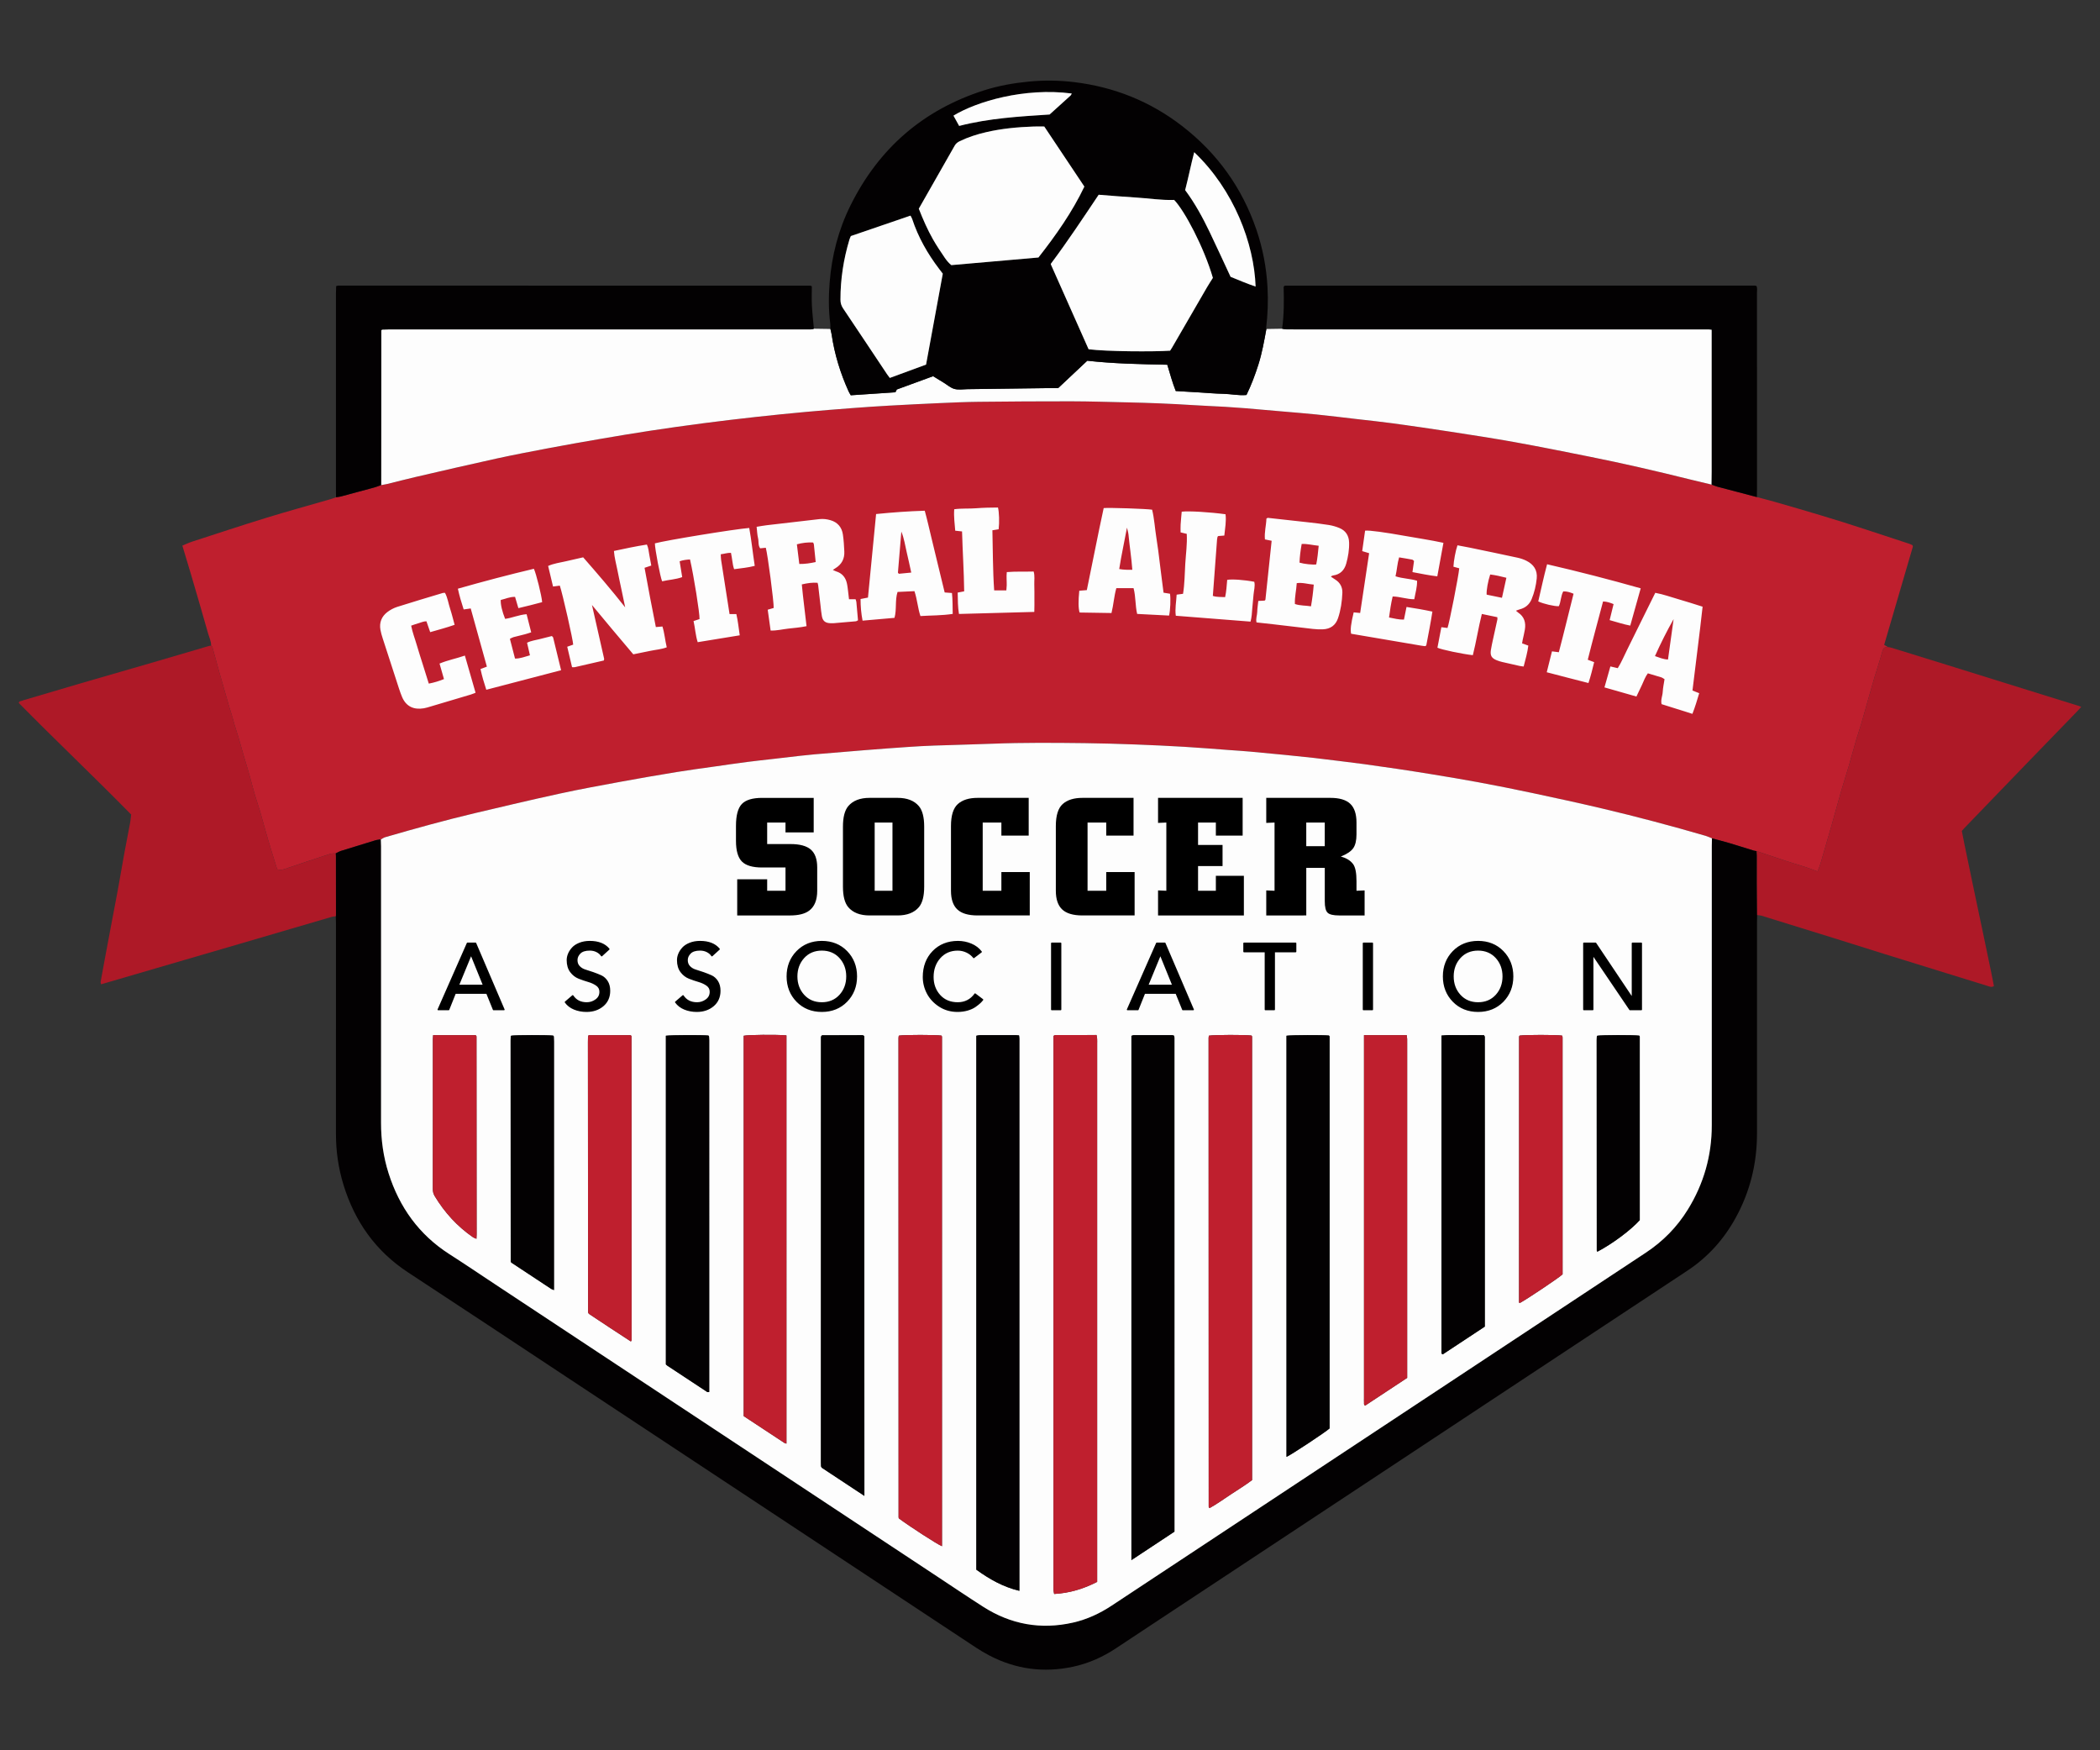 <?xml version="1.0" encoding="utf-8"?>
<!-- Generator: Adobe Illustrator 16.0.0, SVG Export Plug-In . SVG Version: 6.00 Build 0)  -->
<!DOCTYPE svg PUBLIC "-//W3C//DTD SVG 1.1//EN" "http://www.w3.org/Graphics/SVG/1.1/DTD/svg11.dtd">
<svg version="1.1" id="Layer_1" xmlns="http://www.w3.org/2000/svg" xmlns:xlink="http://www.w3.org/1999/xlink" x="0px" y="0px"
	 width="300px" height="250px" viewBox="0 0 300 250" enable-background="new 0 0 300 250" xml:space="preserve">
<rect x="0" y="0" width="300" height="250" fill="#333333" stroke="none"/>
<g>
	<path fill-rule="evenodd" clip-rule="evenodd" fill="#BF1F2E" d="M30.156,92.226c0.021-0.613-0.26-1.157-0.419-1.723
		c-0.807-2.864-1.649-5.719-2.485-8.575c-0.384-1.313-0.787-2.621-1.2-3.996c0.477-0.195,0.928-0.416,1.4-0.569
		c3.539-1.148,7.07-2.318,10.626-3.412c3.042-0.935,6.113-1.775,9.17-2.66c0.256-0.074,0.505-0.175,0.757-0.263
		c0.233-0.037,0.473-0.054,0.7-0.115c1.581-0.419,3.159-0.843,4.736-1.276c0.34-0.093,0.667-0.23,1-0.347
		c0.293-0.053,0.59-0.091,0.879-0.161c1.335-0.325,2.664-0.678,4.002-0.987c3.841-0.888,7.681-1.785,11.533-2.628
		c2.51-0.549,5.035-1.029,7.56-1.507c2.438-0.46,4.881-0.891,7.325-1.311c2.387-0.409,4.774-0.811,7.167-1.175
		c2.513-0.382,5.03-0.736,7.549-1.064c2.521-0.328,5.046-0.628,7.572-0.907c2.379-0.263,4.761-0.499,7.145-0.718
		c2.205-0.202,4.412-0.377,6.62-0.544c1.76-0.134,3.522-0.254,5.286-0.352c2.42-0.135,4.842-0.256,7.265-0.362
		c1.825-0.08,3.649-0.161,5.476-0.18c4.403-0.046,8.807-0.081,13.209-0.072c2.694,0.005,5.389,0.096,8.083,0.154
		c3.083,0.066,6.163,0.188,9.241,0.385c1.554,0.1,3.109,0.158,4.664,0.246c0.955,0.055,1.911,0.123,2.866,0.202
		c1.819,0.151,3.637,0.313,5.455,0.473c1.58,0.138,3.161,0.259,4.739,0.422c1.902,0.197,3.803,0.43,5.704,0.65
		c1.724,0.2,3.45,0.376,5.169,0.611c2.725,0.372,5.446,0.765,8.165,1.185c3.102,0.479,6.206,0.952,9.294,1.509
		c3.587,0.647,7.161,1.371,10.735,2.084c4.776,0.953,9.52,2.052,14.246,3.229c1.042,0.26,2.089,0.502,3.135,0.752
		c0.278,0.101,0.553,0.223,0.838,0.299c1.871,0.498,3.745,0.987,5.616,1.478c0.835,0.221,1.674,0.427,2.504,0.666
		c4.354,1.25,8.701,2.522,13.002,3.944c2.096,0.692,4.192,1.375,6.287,2.066c0.163,0.053,0.315,0.14,0.427,0.191
		c0.038,0.09,0.055,0.116,0.06,0.144c0.006,0.029,0.009,0.062,0,0.09c-1.362,4.662-2.725,9.324-4.093,14.002
		c0.182,0.109,0.353,0.213,0.524,0.315c-0.408-0.026-0.637,0.104-0.761,0.554c-0.368,1.339-0.821,2.655-1.21,3.989
		c-0.627,2.157-1.222,4.322-1.843,6.48c-0.195,0.681-0.446,1.348-0.645,2.029c-0.389,1.333-0.749,2.675-1.139,4.007
		c-0.332,1.135-0.704,2.258-1.032,3.394c-0.467,1.619-0.902,3.245-1.364,4.865c-0.525,1.847-1.06,3.692-1.602,5.535
		c-0.115,0.389-0.276,0.764-0.438,1.207c-0.575-0.213-1.094-0.423-1.623-0.596c-0.956-0.313-1.924-0.594-2.88-0.906
		c-1.407-0.461-2.81-0.938-4.215-1.408c-0.146-0.026-0.295-0.037-0.434-0.08c-1.158-0.354-2.311-0.726-3.471-1.07
		c-0.817-0.243-1.646-0.45-2.471-0.673c-0.3-0.119-0.592-0.265-0.9-0.355c-4.904-1.429-9.842-2.74-14.813-3.913
		c-3.314-0.782-6.643-1.503-9.974-2.212c-2.57-0.548-5.151-1.057-7.736-1.54c-2.232-0.417-4.474-0.78-6.715-1.15
		c-1.652-0.273-3.308-0.525-4.962-0.773c-1.538-0.23-3.077-0.448-4.617-0.659c-1.097-0.15-2.195-0.282-3.293-0.417
		c-1.306-0.162-2.611-0.327-3.918-0.475c-1.337-0.15-2.677-0.285-4.017-0.417c-1.697-0.168-3.394-0.332-5.093-0.483
		c-0.983-0.088-1.969-0.148-2.955-0.22c-2.117-0.155-4.234-0.333-6.355-0.459c-2.36-0.139-4.723-0.25-7.086-0.338
		c-2.394-0.088-4.788-0.161-7.183-0.188c-4.371-0.051-8.743-0.088-13.115,0.081c-2.781,0.108-5.565,0.169-8.348,0.266
		c-1.226,0.042-2.453,0.109-3.677,0.193c-2.09,0.142-4.178,0.298-6.266,0.464c-2.386,0.188-4.772,0.392-7.157,0.594
		c-0.686,0.058-1.37,0.131-2.054,0.208c-1.337,0.151-2.674,0.311-4.011,0.466c-1.218,0.141-2.438,0.267-3.654,0.425
		c-1.541,0.203-3.079,0.428-4.618,0.648c-1.806,0.258-3.614,0.493-5.414,0.789c-2.654,0.434-5.305,0.891-7.95,1.378
		c-2.908,0.536-5.821,1.064-8.71,1.694c-4.057,0.883-8.098,1.837-12.138,2.795c-4.302,1.02-8.562,2.204-12.808,3.435
		c-0.219,0.064-0.416,0.208-0.623,0.316c-0.261,0.041-0.532,0.053-0.783,0.128c-1.637,0.494-3.272,0.997-4.902,1.51
		c-0.274,0.086-0.524,0.244-0.786,0.37c-0.46-0.065-0.884,0.093-1.306,0.231c-1.971,0.649-3.943,1.295-5.905,1.97
		c-0.385,0.132-0.737,0.188-1.127,0.063c-0.439-1.425-0.886-2.833-1.306-4.25c-0.393-1.333-0.745-2.677-1.134-4.011
		c-0.324-1.106-0.727-2.192-1.007-3.309c-0.546-2.18-1.261-4.311-1.851-6.479c-0.311-1.141-0.723-2.253-1.016-3.398
		c-0.163-0.633-0.386-1.243-0.568-1.868c-0.479-1.645-0.952-3.292-1.416-4.941c-0.329-1.166-0.637-2.337-0.963-3.504
		C30.316,92.336,30.218,92.286,30.156,92.226z"/>
	<path fill-rule="evenodd" clip-rule="evenodd" fill="#FDFDFD" d="M244.526,69.222c-1.046-0.25-2.093-0.493-3.135-0.752
		c-4.727-1.177-9.47-2.276-14.246-3.229c-3.574-0.714-7.148-1.437-10.735-2.084c-3.088-0.557-6.192-1.03-9.294-1.509
		c-2.719-0.419-5.44-0.813-8.165-1.185c-1.719-0.235-3.445-0.411-5.169-0.611c-1.901-0.22-3.802-0.453-5.704-0.65
		c-1.578-0.163-3.159-0.284-4.739-0.422c-1.818-0.159-3.636-0.321-5.455-0.473c-0.955-0.079-1.911-0.146-2.866-0.202
		c-1.555-0.088-3.11-0.146-4.664-0.246c-3.078-0.197-6.158-0.318-9.241-0.385c-2.694-0.058-5.389-0.148-8.083-0.154
		c-4.403-0.008-8.807,0.026-13.209,0.072c-1.826,0.019-3.651,0.1-5.476,0.18c-2.423,0.105-4.844,0.227-7.265,0.362
		c-1.763,0.098-3.525,0.218-5.286,0.352c-2.208,0.167-4.416,0.342-6.62,0.544c-2.384,0.219-4.765,0.455-7.145,0.718
		c-2.526,0.279-5.051,0.579-7.572,0.907c-2.519,0.329-5.037,0.682-7.549,1.064c-2.393,0.364-4.78,0.766-7.167,1.175
		c-2.444,0.42-4.888,0.85-7.325,1.311c-2.525,0.478-5.05,0.958-7.56,1.507c-3.852,0.843-7.692,1.741-11.533,2.628
		c-1.339,0.309-2.667,0.662-4.002,0.987c-0.289,0.07-0.586,0.108-0.879,0.161c0.007-7.364,0.015-14.728,0.025-22.092
		c0-0.023,0.035-0.047,0.096-0.126c0.304-0.007,0.656-0.022,1.007-0.022c19.852-0.001,39.704-0.001,59.556-0.001
		c0.269,0,0.54,0.009,0.808-0.005c0.114-0.005,0.227-0.059,0.34-0.09c0.786,0.012,1.571,0.023,2.357,0.035
		c0.06,0.263,0.137,0.522,0.176,0.788c0.417,2.83,1.25,5.536,2.429,8.138c0.084,0.185,0.198,0.355,0.307,0.547
		c2.147-0.144,4.265-0.287,6.375-0.428c0.071-0.142,0.136-0.271,0.2-0.398c1.748-0.64,3.482-1.275,5.188-1.9
		c0.542,0.333,1.025,0.631,1.51,0.926c0.511,0.311,0.989,0.748,1.543,0.896c0.585,0.155,1.243,0.039,1.87,0.031
		c3.982-0.05,7.964-0.104,11.946-0.155c0.328-0.004,0.657-0.001,0.999-0.001c1.383-1.3,2.754-2.588,4.155-3.905
		c3.777,0.421,7.604,0.497,11.429,0.572c0.396,1.303,0.733,2.563,1.21,3.756c1.174,0.069,2.277,0.134,3.383,0.2
		c1.135,0.068,2.271,0.175,3.406,0.196c1.103,0.021,2.193,0.28,3.313,0.169c0.691-1.424,1.237-2.875,1.707-4.357
		c0.524-1.658,0.821-3.368,1.138-5.072c0.748-0.012,1.496-0.023,2.244-0.035c0.202,0.031,0.403,0.088,0.605,0.089
		c1.197,0.009,2.396,0.004,3.594,0.004c18.69,0,37.381,0,56.071,0.001c0.35,0,0.702-0.018,1.113,0.032c0,0.378,0,0.702,0,1.026
		c0,6.439,0.001,12.88,0,19.319C244.54,68.024,244.53,68.623,244.526,69.222z"/>
	<path fill-rule="evenodd" clip-rule="evenodd" fill="#030102" d="M244.565,119.742c0.824,0.223,1.653,0.431,2.471,0.673
		c1.16,0.344,2.313,0.716,3.471,1.07c0.139,0.043,0.288,0.054,0.434,0.08c0.019,0.208,0.053,0.416,0.053,0.622
		c0.003,1.346-0.008,2.691-0.003,4.036c0.003,1.494,0.018,2.987,0.028,4.48c-0.007,0.359-0.019,0.719-0.019,1.078
		c-0.001,10.038-0.004,20.077,0,30.115c0.001,4.277-0.986,8.303-3.049,12.053c-1.688,3.073-3.966,5.611-6.903,7.55
		c-9.597,6.334-19.189,12.675-28.781,19.014c-5.746,3.796-11.49,7.597-17.236,11.394c-10.668,7.048-21.337,14.094-32.005,21.142
		c-1.199,0.792-2.397,1.586-3.597,2.38c-1.89,1.252-3.927,2.165-6.148,2.639c-4.167,0.889-8.153,0.367-11.936-1.604
		c-0.662-0.345-1.309-0.728-1.932-1.14c-9.422-6.219-18.837-12.447-28.254-18.671c-10.118-6.687-20.235-13.373-30.354-20.058
		c-7.495-4.951-14.978-9.922-22.494-14.842c-4.642-3.039-7.628-7.268-9.242-12.519c-0.724-2.36-1.078-4.782-1.076-7.255
		c0.004-10.04,0.002-20.078,0.001-30.117c0-0.329-0.016-0.658-0.024-0.987c0.008-0.089,0.023-0.178,0.023-0.268
		c-0.004-2.753-0.01-5.505-0.018-8.258c0-0.149-0.025-0.297-0.039-0.445c0.261-0.126,0.512-0.284,0.786-0.37
		c1.63-0.514,3.265-1.016,4.902-1.51c0.251-0.076,0.522-0.087,0.783-0.128c0.011,0.329,0.029,0.658,0.029,0.986
		c0.002,7.162,0.002,14.323,0.002,21.483c0,5.993,0.007,11.986-0.004,17.979c-0.004,2.475,0.332,4.895,1.083,7.252
		c1.545,4.849,4.342,8.753,8.665,11.524c2.192,1.404,4.35,2.865,6.522,4.301c8.64,5.71,17.28,11.42,25.92,17.13
		c12.461,8.235,24.923,16.47,37.385,24.704c2.147,1.419,4.281,2.86,6.45,4.246c3.95,2.525,8.229,3.296,12.811,2.264
		c2.005-0.452,3.842-1.305,5.554-2.438c5.593-3.699,11.189-7.392,16.784-11.087c10.689-7.061,21.379-14.122,32.067-21.185
		c9.14-6.04,18.273-12.089,27.42-18.119c2.469-1.626,4.484-3.678,6.032-6.188c2.271-3.682,3.41-7.691,3.411-12.017
		c0.005-13.304,0.002-26.607,0.003-39.912C244.541,120.461,244.557,120.102,244.565,119.742z"/>
	<path fill-rule="evenodd" clip-rule="evenodd" fill="#030102" d="M180.912,46.988c-0.316,1.705-0.613,3.414-1.138,5.072
		c-0.47,1.482-1.016,2.933-1.707,4.357c-1.119,0.111-2.21-0.149-3.313-0.169c-1.136-0.021-2.271-0.127-3.406-0.196
		c-1.105-0.066-2.209-0.131-3.383-0.2c-0.477-1.193-0.814-2.453-1.21-3.756c-3.825-0.075-7.651-0.15-11.429-0.572
		c-1.401,1.317-2.772,2.605-4.155,3.905c-0.342,0-0.671-0.003-0.999,0.001c-3.982,0.051-7.964,0.104-11.946,0.155
		c-0.627,0.008-1.285,0.125-1.87-0.031c-0.555-0.147-1.033-0.584-1.543-0.896c-0.484-0.295-0.968-0.593-1.51-0.926
		c-1.706,0.625-3.44,1.26-5.188,1.9c-0.064,0.127-0.128,0.257-0.2,0.398c-2.11,0.142-4.227,0.284-6.375,0.428
		c-0.109-0.192-0.223-0.363-0.307-0.547c-1.18-2.602-2.013-5.308-2.429-8.138c-0.039-0.265-0.116-0.525-0.176-0.788
		c-0.002-0.238,0.018-0.48-0.013-0.715c-0.263-1.968-0.246-3.949-0.094-5.917c0.3-3.851,1.259-7.545,2.981-11.014
		c4.051-8.163,10.401-13.671,19.097-16.44c2.086-0.664,4.23-1.04,6.411-1.25c2.158-0.208,4.308-0.179,6.452,0.081
		c5.708,0.69,10.872,2.757,15.426,6.28c5.009,3.876,8.563,8.816,10.607,14.817c0.91,2.672,1.43,5.424,1.581,8.252
		c0.103,1.921,0.032,3.825-0.192,5.729C180.88,46.868,180.902,46.929,180.912,46.988z M173.269,39.689
		c-1.26-4.331-4.046-9.608-5.535-11.134c-1.835,0.07-3.611-0.233-5.398-0.338c-1.79-0.104-3.576-0.264-5.382-0.401
		c-2.236,3.332-4.425,6.652-6.812,9.835c-0.017,0.022-0.021,0.055-0.026,0.083c-0.004,0.029,0,0.06,0,0.018
		c1.822,4.095,3.617,8.129,5.398,12.133c2.506,0.331,9.319,0.365,11.644,0.207c0.091-0.142,0.193-0.29,0.282-0.444
		c1.664-2.872,3.325-5.745,4.992-8.616C172.687,40.594,172.967,40.172,173.269,39.689z M131.257,29.808
		c0.606,1.545,1.242,2.997,2.023,4.375c0.515,0.908,1.106,1.775,1.69,2.642c0.283,0.418,0.624,0.798,0.933,1.043
		c4.212-0.368,8.316-0.728,12.445-1.089c2.49-3.183,4.815-6.466,6.56-10.128c-1.939-2.906-3.845-5.761-5.729-8.583
		c-0.558,0-1.035-0.015-1.512,0.002c-2.275,0.081-4.537,0.287-6.762,0.801c-1.313,0.303-2.592,0.708-3.807,1.299
		c-0.3,0.146-0.543,0.33-0.718,0.639C134.688,23.803,132.979,26.788,131.257,29.808z M121.551,33.716
		c-0.074,0.178-0.156,0.336-0.207,0.505c-0.841,2.797-1.285,5.652-1.28,8.577c0.001,0.469,0.111,0.858,0.375,1.251
		c2.104,3.128,4.188,6.27,6.281,9.405c0.113,0.17,0.243,0.329,0.392,0.528c1.754-0.646,3.485-1.282,5.182-1.906
		c0.8-4.348,1.588-8.637,2.388-12.985c-0.151-0.197-0.332-0.433-0.512-0.669c-1.663-2.181-3.002-4.535-3.862-7.149
		c-0.053-0.162-0.155-0.309-0.24-0.474C127.209,31.78,124.384,32.747,121.551,33.716z M169.307,27.154
		c1.403,1.884,2.5,3.909,3.498,5.985c1.009,2.101,1.976,4.222,2.99,6.398c1.135,0.46,2.323,0.972,3.576,1.393
		c-0.213-6.131-3.088-13.794-8.77-19.191C170.131,23.541,169.78,25.323,169.307,27.154z M137.021,17.986
		c4.284-1.102,8.605-1.35,12.922-1.629c1.011-0.914,2.011-1.813,3.004-2.718c0.071-0.065,0.102-0.175,0.161-0.283
		c-6.791-0.884-13.611,1.16-16.898,3.162C136.467,16.981,136.725,17.448,137.021,17.986z"/>
	<path fill-rule="evenodd" clip-rule="evenodd" fill="#AE1927" d="M251.019,130.704c-0.011-1.493-0.025-2.986-0.028-4.48
		c-0.005-1.345,0.006-2.69,0.003-4.036c0-0.207-0.034-0.415-0.053-0.622c1.405,0.47,2.808,0.947,4.215,1.408
		c0.956,0.313,1.924,0.593,2.88,0.906c0.529,0.173,1.048,0.383,1.623,0.596c0.162-0.442,0.323-0.818,0.438-1.207
		c0.542-1.842,1.076-3.688,1.602-5.535c0.462-1.62,0.897-3.246,1.364-4.865c0.328-1.135,0.7-2.258,1.032-3.394
		c0.39-1.332,0.75-2.673,1.139-4.007c0.198-0.681,0.449-1.348,0.645-2.029c0.621-2.158,1.216-4.323,1.843-6.48
		c0.389-1.334,0.842-2.649,1.21-3.989c0.124-0.451,0.353-0.581,0.761-0.554c0.174,0.034,0.353,0.052,0.521,0.104
		c3.02,0.932,6.038,1.866,9.057,2.804c3.529,1.097,7.059,2.2,10.587,3.299c2.392,0.745,4.783,1.486,7.174,2.229
		c0.08,0.026,0.159,0.061,0.29,0.11c-0.199,0.22-0.37,0.423-0.555,0.613c-2.312,2.387-4.627,4.772-6.938,7.16
		c-1.645,1.699-3.284,3.403-4.927,5.105c-1.413,1.465-2.825,2.93-4.238,4.396c-0.123,0.128-0.239,0.265-0.405,0.45
		c0.47,2.459,1.02,4.927,1.519,7.407c0.492,2.452,1.05,4.893,1.547,7.345c0.502,2.474,1.053,4.939,1.521,7.401
		c-0.311,0.206-0.529,0.103-0.753,0.034c-1.082-0.336-2.165-0.67-3.247-1.005c-3.93-1.216-7.86-2.428-11.788-3.649
		c-2.335-0.726-4.664-1.472-6.998-2.198c-3.472-1.083-6.946-2.158-10.421-3.229C251.439,130.732,251.225,130.732,251.019,130.704z"
		/>
	<path fill-rule="evenodd" clip-rule="evenodd" fill="#AE1927" d="M47.936,121.904c0.014,0.148,0.039,0.296,0.039,0.445
		c0.008,2.753,0.014,5.505,0.018,8.258c0,0.09-0.015,0.179-0.023,0.268c-0.207,0.03-0.42,0.038-0.618,0.096
		c-4.406,1.287-8.808,2.583-13.212,3.871c-3.918,1.146-7.839,2.287-11.758,3.431c-2.631,0.769-5.261,1.537-7.94,2.32
		c-0.028-0.132-0.085-0.244-0.067-0.343c0.187-1.056,0.383-2.11,0.579-3.165c0.279-1.493,0.56-2.985,0.841-4.479
		c0.343-1.815,0.697-3.628,1.03-5.444c0.333-1.817,0.638-3.64,0.969-5.458c0.251-1.377,0.53-2.749,0.784-4.126
		c0.076-0.408,0.109-0.823,0.161-1.233c-5.313-5.412-10.792-10.593-16.057-15.941c0.067-0.301,0.292-0.239,0.44-0.305
		c0.136-0.061,0.282-0.097,0.425-0.139c2.572-0.761,5.142-1.529,7.717-2.279c3.576-1.042,7.158-2.067,10.735-3.108
		c2.631-0.766,5.261-1.545,7.892-2.316c0.084-0.025,0.178-0.021,0.268-0.031c0.062,0.061,0.16,0.11,0.181,0.184
		c0.327,1.167,0.634,2.338,0.963,3.504c0.464,1.649,0.937,3.296,1.416,4.941c0.182,0.625,0.406,1.234,0.568,1.868
		c0.292,1.145,0.705,2.258,1.016,3.398c0.589,2.168,1.305,4.299,1.851,6.479c0.28,1.117,0.683,2.202,1.007,3.309
		c0.39,1.333,0.741,2.678,1.134,4.011c0.419,1.416,0.867,2.824,1.306,4.25c0.391,0.125,0.742,0.069,1.127-0.063
		c1.962-0.675,3.935-1.321,5.905-1.97C47.052,121.998,47.476,121.839,47.936,121.904z"/>
	<path fill-rule="evenodd" clip-rule="evenodd" fill="#030102" d="M116.272,46.952c-0.113,0.032-0.226,0.085-0.34,0.09
		c-0.268,0.014-0.539,0.005-0.808,0.005c-19.852,0-39.704,0-59.556,0.001c-0.351,0-0.703,0.015-1.007,0.022
		c-0.062,0.08-0.096,0.103-0.096,0.126c-0.01,7.364-0.018,14.728-0.025,22.092c-0.333,0.117-0.661,0.253-1,0.347
		c-1.577,0.434-3.155,0.857-4.736,1.276c-0.227,0.061-0.466,0.078-0.7,0.115c-0.004-0.27-0.01-0.539-0.011-0.809
		c0-9.462,0-18.923,0-28.385c0-0.322,0.019-0.644,0.029-0.963c0.139-0.037,0.221-0.078,0.304-0.078
		c22.486,0.001,44.973,0.005,67.459,0.012c0.051,0,0.101,0.053,0.19,0.104c0,0.898-0.038,1.821,0.01,2.739
		C116.044,44.75,116.174,45.85,116.272,46.952z"/>
	<path fill-rule="evenodd" clip-rule="evenodd" fill="#030102" d="M244.526,69.222c0.004-0.599,0.014-1.198,0.014-1.797
		c0.001-6.439,0-12.88,0-19.319c0-0.324,0-0.647,0-1.026c-0.411-0.05-0.764-0.032-1.113-0.032
		c-18.69-0.001-37.381-0.001-56.071-0.001c-1.198,0-2.396,0.005-3.594-0.004c-0.202-0.001-0.403-0.058-0.605-0.089
		c0.285-2.016,0.271-4.045,0.219-5.99c0.096-0.105,0.112-0.134,0.138-0.147c0.024-0.013,0.058-0.015,0.087-0.015
		c22.345-0.004,44.688-0.009,67.032-0.011c0.086,0,0.172,0.027,0.283,0.046c0.158,0.308,0.079,0.642,0.079,0.96
		c0.006,4.882,0.005,9.764,0.005,14.646c0,4.493,0,8.985-0.001,13.479c0,0.359-0.011,0.718-0.018,1.078
		c-1.871-0.491-3.745-0.98-5.616-1.478C245.079,69.444,244.805,69.322,244.526,69.222z"/>
	<path fill-rule="evenodd" clip-rule="evenodd" fill="#FDFDFD" d="M244.565,119.742c-0.009,0.359-0.024,0.719-0.024,1.078
		c-0.001,13.304,0.002,26.608-0.003,39.912c-0.001,4.325-1.141,8.335-3.411,12.017c-1.548,2.511-3.563,4.563-6.032,6.188
		c-9.146,6.03-18.28,12.079-27.42,18.119c-10.688,7.063-21.378,14.124-32.067,21.185c-5.595,3.695-11.191,7.388-16.784,11.087
		c-1.712,1.133-3.549,1.985-5.554,2.438c-4.583,1.032-8.861,0.262-12.811-2.264c-2.169-1.386-4.302-2.827-6.45-4.246
		c-12.462-8.234-24.923-16.469-37.385-24.704c-8.641-5.71-17.281-11.42-25.92-17.13c-2.172-1.436-4.33-2.896-6.522-4.301
		c-4.322-2.771-7.119-6.676-8.665-11.524c-0.751-2.357-1.087-4.777-1.083-7.252c0.011-5.992,0.004-11.985,0.004-17.979
		c0-7.16,0-14.321-0.002-21.483c0-0.329-0.019-0.658-0.029-0.986c0.208-0.108,0.404-0.252,0.623-0.316
		c4.246-1.231,8.505-2.415,12.808-3.435c4.04-0.958,8.082-1.912,12.138-2.795c2.89-0.63,5.802-1.158,8.71-1.694
		c2.645-0.488,5.295-0.944,7.95-1.378c1.8-0.295,3.608-0.531,5.414-0.789c1.539-0.22,3.077-0.446,4.618-0.648
		c1.216-0.159,2.436-0.284,3.654-0.425c1.337-0.155,2.674-0.315,4.011-0.466c0.684-0.077,1.368-0.15,2.054-0.208
		c2.385-0.202,4.771-0.406,7.157-0.594c2.088-0.166,4.176-0.322,6.266-0.464c1.224-0.084,2.451-0.151,3.677-0.193
		c2.783-0.097,5.567-0.158,8.348-0.266c4.372-0.169,8.744-0.132,13.115-0.081c2.395,0.028,4.789,0.1,7.183,0.188
		c2.363,0.087,4.726,0.199,7.086,0.338c2.121,0.125,4.238,0.304,6.355,0.459c0.986,0.072,1.972,0.131,2.955,0.22
		c1.699,0.151,3.396,0.315,5.093,0.483c1.34,0.132,2.68,0.267,4.017,0.417c1.307,0.147,2.612,0.313,3.918,0.475
		c1.098,0.136,2.196,0.268,3.293,0.417c1.54,0.211,3.079,0.429,4.617,0.659c1.654,0.248,3.31,0.5,4.962,0.773
		c2.241,0.37,4.482,0.734,6.715,1.15c2.585,0.482,5.166,0.992,7.736,1.54c3.331,0.709,6.659,1.43,9.974,2.212
		c4.972,1.173,9.909,2.484,14.813,3.913C243.974,119.478,244.266,119.623,244.565,119.742z M156.737,225.948
		c0-0.386,0-0.743,0-1.101c0-25.258,0-50.515,0-75.771c0-0.24,0.011-0.48-0.004-0.72c-0.01-0.168-0.055-0.334-0.088-0.521
		c-1.992,0-3.938-0.001-5.882,0.005c-0.077,0-0.154,0.07-0.264,0.123c0,0.357,0,0.715,0,1.072c0,25.796,0,51.592,0,77.388
		c0,0.24-0.011,0.48,0.003,0.719c0.011,0.167,0.055,0.33,0.092,0.532C152.795,227.55,154.801,226.944,156.737,225.948z
		 M145.623,227.223c0-26.32,0.001-52.591-0.001-78.859c0-0.144-0.026-0.286-0.043-0.469c-0.18-0.016-0.324-0.039-0.466-0.039
		c-1.708-0.003-3.416-0.004-5.124,0.003c-0.165,0-0.331,0.052-0.51,0.082c0,25.449,0,50.85,0,76.265
		C141.341,225.552,143.298,226.668,145.623,227.223z M134.57,220.854c0-24.31,0-48.546-0.002-72.78c0-0.053-0.047-0.105-0.072-0.157
		c-0.741-0.125-5.31-0.124-6.057,0.001c-0.019,0.022-0.048,0.042-0.052,0.066c-0.015,0.089-0.031,0.178-0.031,0.267
		c0.003,22.828,0.008,45.657,0.013,68.484c0,0.029,0.009,0.06,0.021,0.087c0.011,0.027,0.029,0.052,0.045,0.077
		C130.007,218.066,133.902,220.586,134.57,220.854z M161.632,222.836c2.123-1.403,4.137-2.734,6.146-4.063
		c0-23.572,0-47.085-0.003-70.598c0-0.082-0.047-0.164-0.075-0.255c-0.093-0.022-0.177-0.062-0.261-0.062
		c-1.827-0.004-3.654-0.006-5.482,0c-0.105,0-0.213,0.063-0.325,0.098C161.632,172.884,161.632,197.774,161.632,222.836z
		 M172.698,147.928c-0.014,0.103-0.043,0.217-0.043,0.331c0.002,22.321,0.007,44.644,0.015,66.966c0,0.046,0.057,0.092,0.12,0.188
		c1.062-0.591,2.051-1.302,3.063-1.973c1.019-0.674,2.063-1.309,3.017-2.031c0-21.157,0-42.249-0.003-63.343
		c0-0.051-0.047-0.102-0.072-0.153C177.99,147.788,173.445,147.794,172.698,147.928z M123.484,213.662c0-0.448,0-0.747,0-1.046
		c-0.005-21.511-0.01-43.021-0.016-64.532c0-0.029-0.007-0.062-0.021-0.087c-0.014-0.024-0.04-0.043-0.085-0.089
		c-0.055-0.013-0.139-0.05-0.224-0.05c-1.886,0.002-3.773,0.01-5.661,0.018c-0.026,0-0.057,0.015-0.079,0.03
		c-0.024,0.017-0.041,0.044-0.061,0.066c-0.019,0.055-0.054,0.11-0.054,0.165c-0.004,20.254-0.006,40.507-0.007,60.76
		c0,0.179,0.01,0.358,0.018,0.537c0.002,0.029,0.015,0.059,0.028,0.085c0.012,0.027,0.03,0.05,0.078,0.126
		C119.349,210.933,121.344,212.25,123.484,213.662z M183.787,147.938c0,20.078,0,40.106,0,60.15
		c0.709-0.313,5.627-3.565,6.151-4.063c0-18.649,0-37.309-0.001-55.969c0-0.026-0.02-0.055-0.035-0.079s-0.039-0.045-0.059-0.066
		C188.953,147.821,184.574,147.835,183.787,147.938z M112.349,147.887c-1.501-0.129-5.461-0.091-6.106,0.055
		c0,18.087,0,36.182,0,54.327c1.936,1.276,3.882,2.561,5.832,3.841c0.068,0.046,0.162,0.053,0.275,0.087
		C112.349,186.758,112.349,167.346,112.349,147.887z M194.857,147.854c0,0.426,0.001,0.779,0.001,1.134c0,16.921,0,33.842,0,50.764
		c0,0.179-0.011,0.359,0.003,0.538c0.012,0.157-0.071,0.349,0.157,0.481c1.986-1.31,3.979-2.625,6.006-3.962
		c0-0.368-0.001-0.726-0.001-1.083c0-15.572,0-31.146,0-46.719c0-0.21,0.008-0.42-0.002-0.629c-0.009-0.169-0.038-0.336-0.061-0.524
		C198.932,147.854,196.965,147.854,194.857,147.854z M95.127,147.939c0,15.676,0,31.305,0,46.95c0.07,0.06,0.133,0.127,0.207,0.176
		c1.896,1.254,3.792,2.508,5.693,3.755c0.058,0.039,0.163,0.005,0.287,0.005c0-16.756,0-33.494-0.001-50.231
		c0-0.18-0.012-0.358-0.022-0.537c-0.001-0.026-0.019-0.055-0.035-0.078c-0.016-0.025-0.039-0.046-0.059-0.067
		C100.319,147.822,95.932,147.835,95.127,147.939z M212.114,189.484c0-13.846,0-27.622-0.004-41.398c0-0.05-0.049-0.1-0.113-0.221
		c-0.972-0.025-1.984-0.019-2.996-0.007c-1.006,0.011-2.015-0.067-3.08,0.058c0,0.375,0,0.701,0,1.025c0,14.497,0,28.993,0,43.489
		c0,0.21-0.006,0.419,0.003,0.629c0.006,0.134-0.061,0.305,0.189,0.387C208.081,192.147,210.076,190.83,212.114,189.484z
		 M84.092,147.856c-0.052,0.13-0.089,0.183-0.092,0.237c-0.01,0.238-0.013,0.478-0.013,0.718
		c0.007,12.873,0.016,25.747,0.024,38.622c0,0.027,0.017,0.056,0.029,0.082c0.013,0.027,0.029,0.052,0.08,0.141
		c1.967,1.291,3.966,2.647,6.007,3.954c0.055-0.105,0.1-0.152,0.1-0.2c-0.002-14.46-0.007-28.921-0.014-43.383
		c0-0.026-0.014-0.057-0.03-0.079c-0.016-0.024-0.042-0.041-0.1-0.092C88.121,147.856,86.122,147.856,84.092,147.856z
		 M217.081,147.919c-0.023,0.052-0.067,0.104-0.067,0.156c-0.005,12.643-0.007,25.286-0.008,37.93c0,0.027,0.018,0.06,0.036,0.082
		c0.015,0.018,0.043,0.022,0.066,0.033c1.08-0.582,5.633-3.63,6.118-4.105c0-11.267,0-22.562-0.003-33.856
		c0-0.083-0.045-0.166-0.066-0.241C222.378,147.789,217.805,147.793,217.081,147.919z M73.039,147.93
		c-0.018,0.022-0.041,0.041-0.053,0.065c-0.014,0.026-0.023,0.057-0.025,0.086c-0.007,0.18-0.015,0.358-0.015,0.538
		c0.003,10.512,0.007,21.023,0.013,31.534c0,0.028,0.018,0.057,0.03,0.084c0.012,0.026,0.027,0.052,0.054,0.101
		c1.878,1.239,3.774,2.493,5.673,3.743c0.105,0.068,0.232,0.104,0.421,0.185c0-11.893,0-23.69-0.001-35.487
		c0-0.239-0.014-0.477-0.023-0.716c-0.001-0.028-0.013-0.06-0.029-0.084c-0.014-0.024-0.041-0.039-0.063-0.059
		C78.154,147.823,73.771,147.83,73.039,147.93z M234.251,174.276c0-8.771,0-17.486-0.001-26.202c0-0.029-0.008-0.062-0.021-0.087
		c-0.015-0.024-0.04-0.04-0.062-0.061c-0.875-0.108-5.286-0.1-5.98,0.012c-0.024,0.052-0.066,0.102-0.071,0.156
		c-0.014,0.147-0.016,0.299-0.016,0.447c0.003,10.035,0.006,20.07,0.012,30.105c0,0.026,0.021,0.056,0.037,0.079
		c0.016,0.021,0.038,0.035,0.058,0.053C230.339,177.659,232.937,175.729,234.251,174.276z M61.873,147.859
		c-0.015,0.229-0.034,0.402-0.034,0.576c-0.001,7.129,0.001,14.256-0.006,21.385c0,0.371,0.072,0.7,0.265,1.02
		c1.414,2.339,3.21,4.318,5.463,5.874c0.137,0.094,0.307,0.14,0.504,0.228c0.011-0.246,0.026-0.423,0.026-0.6
		c-0.005-9.434-0.011-18.867-0.019-28.302c0-0.026-0.013-0.058-0.028-0.081c-0.016-0.024-0.042-0.042-0.101-0.1
		C65.984,147.859,63.985,147.859,61.873,147.859z"/>
	<path fill-rule="evenodd" clip-rule="evenodd" fill="#FDFDFD" d="M173.269,39.689c-0.302,0.483-0.582,0.905-0.837,1.343
		c-1.667,2.871-3.328,5.744-4.992,8.616c-0.089,0.154-0.191,0.302-0.282,0.444c-2.324,0.158-9.138,0.124-11.644-0.207
		c-1.781-4.004-3.576-8.038-5.398-12.133c0,0.042-0.004,0.011,0-0.018c0.005-0.028,0.009-0.061,0.026-0.083
		c2.387-3.183,4.575-6.503,6.812-9.835c1.806,0.137,3.592,0.297,5.382,0.401c1.787,0.104,3.563,0.408,5.398,0.338
		C169.223,30.081,172.009,35.358,173.269,39.689z"/>
	<path fill-rule="evenodd" clip-rule="evenodd" fill="#FDFDFD" d="M131.257,29.808c1.722-3.02,3.431-6.005,5.124-8.998
		c0.175-0.31,0.418-0.493,0.718-0.639c1.215-0.591,2.494-0.996,3.807-1.299c2.225-0.514,4.487-0.72,6.762-0.801
		c0.477-0.017,0.954-0.002,1.512-0.002c1.885,2.822,3.79,5.678,5.729,8.583c-1.745,3.662-4.07,6.945-6.56,10.128
		c-4.129,0.361-8.233,0.721-12.445,1.089c-0.31-0.245-0.65-0.625-0.933-1.043c-0.584-0.867-1.175-1.734-1.69-2.642
		C132.499,32.804,131.863,31.353,131.257,29.808z"/>
	<path fill-rule="evenodd" clip-rule="evenodd" fill="#FDFDFD" d="M121.551,33.716c2.833-0.97,5.658-1.937,8.519-2.916
		c0.084,0.165,0.187,0.312,0.24,0.474c0.86,2.614,2.199,4.968,3.862,7.149c0.18,0.236,0.361,0.472,0.512,0.669
		c-0.8,4.348-1.588,8.637-2.388,12.985c-1.696,0.624-3.427,1.26-5.182,1.906c-0.149-0.2-0.279-0.358-0.392-0.528
		c-2.093-3.136-4.177-6.277-6.281-9.405c-0.265-0.393-0.375-0.782-0.375-1.251c-0.005-2.924,0.439-5.78,1.28-8.577
		C121.395,34.053,121.477,33.894,121.551,33.716z"/>
	<path fill-rule="evenodd" clip-rule="evenodd" fill="#FDFDFD" d="M169.307,27.154c0.474-1.831,0.824-3.613,1.295-5.415
		c5.682,5.397,8.557,13.06,8.77,19.191c-1.253-0.421-2.441-0.933-3.576-1.393c-1.015-2.176-1.981-4.298-2.99-6.398
		C171.807,31.063,170.71,29.038,169.307,27.154z"/>
	<path fill-rule="evenodd" clip-rule="evenodd" fill="#FDFDFD" d="M137.021,17.986c-0.297-0.538-0.555-1.005-0.811-1.469
		c3.287-2.002,10.107-4.046,16.898-3.162c-0.06,0.108-0.09,0.218-0.161,0.283c-0.993,0.905-1.993,1.805-3.004,2.718
		C145.626,16.636,141.306,16.884,137.021,17.986z"/>
	<path fill-rule="evenodd" clip-rule="evenodd" fill="#BF1F2E" d="M156.737,225.948c-1.937,0.996-3.942,1.602-6.143,1.727
		c-0.037-0.202-0.081-0.365-0.092-0.532c-0.014-0.238-0.003-0.479-0.003-0.719c0-25.796,0-51.592,0-77.388c0-0.357,0-0.715,0-1.072
		c0.109-0.053,0.187-0.123,0.264-0.123c1.945-0.006,3.89-0.005,5.882-0.005c0.033,0.188,0.078,0.354,0.088,0.521
		c0.015,0.239,0.004,0.479,0.004,0.72c0,25.256,0,50.513,0,75.771C156.737,225.205,156.737,225.563,156.737,225.948z"/>
	<path fill-rule="evenodd" clip-rule="evenodd" fill="#030102" d="M145.623,227.223c-2.325-0.555-4.282-1.671-6.144-3.018
		c0-25.415,0-50.815,0-76.265c0.179-0.03,0.345-0.082,0.51-0.082c1.708-0.007,3.416-0.006,5.124-0.003
		c0.143,0,0.286,0.023,0.466,0.039c0.017,0.183,0.043,0.325,0.043,0.469C145.624,174.632,145.623,200.902,145.623,227.223z"/>
	<path fill-rule="evenodd" clip-rule="evenodd" fill="#BF1F2E" d="M134.57,220.854c-0.668-0.268-4.563-2.787-6.136-3.955
		c-0.016-0.025-0.035-0.05-0.045-0.077c-0.012-0.027-0.021-0.058-0.021-0.087c-0.005-22.827-0.01-45.656-0.013-68.484
		c0-0.089,0.016-0.178,0.031-0.267c0.004-0.024,0.034-0.044,0.052-0.066c0.747-0.125,5.315-0.126,6.057-0.001
		c0.024,0.052,0.072,0.104,0.072,0.157C134.57,172.308,134.57,196.544,134.57,220.854z"/>
	<path fill-rule="evenodd" clip-rule="evenodd" fill="#030102" d="M161.632,222.836c0-25.062,0-49.952,0-74.879
		c0.112-0.035,0.22-0.098,0.325-0.098c1.828-0.006,3.655-0.004,5.482,0c0.084,0,0.168,0.039,0.261,0.062
		c0.028,0.091,0.075,0.173,0.075,0.255c0.003,23.513,0.003,47.025,0.003,70.598C165.769,220.102,163.755,221.433,161.632,222.836z"
		/>
	<path fill-rule="evenodd" clip-rule="evenodd" fill="#BF1F2E" d="M172.698,147.928c0.747-0.134,5.292-0.14,6.096-0.016
		c0.025,0.052,0.072,0.103,0.072,0.153c0.003,21.094,0.003,42.186,0.003,63.343c-0.953,0.723-1.998,1.357-3.017,2.031
		c-1.012,0.671-2.001,1.382-3.063,1.973c-0.063-0.096-0.12-0.142-0.12-0.188c-0.008-22.322-0.013-44.645-0.015-66.966
		C172.655,148.145,172.685,148.03,172.698,147.928z"/>
	<path fill-rule="evenodd" clip-rule="evenodd" fill="#030102" d="M123.484,213.662c-2.14-1.412-4.135-2.729-6.083-4.017
		c-0.047-0.076-0.065-0.099-0.078-0.126c-0.013-0.026-0.026-0.056-0.028-0.085c-0.008-0.179-0.018-0.358-0.018-0.537
		c0-20.253,0.002-40.506,0.007-60.76c0-0.055,0.035-0.11,0.054-0.165c0.02-0.022,0.037-0.05,0.061-0.066
		c0.022-0.016,0.053-0.03,0.079-0.03c1.887-0.008,3.774-0.016,5.661-0.018c0.084,0,0.168,0.037,0.224,0.05
		c0.045,0.046,0.071,0.064,0.085,0.089c0.013,0.025,0.021,0.058,0.021,0.087c0.006,21.511,0.011,43.021,0.016,64.532
		C123.484,212.915,123.484,213.214,123.484,213.662z"/>
	<path fill-rule="evenodd" clip-rule="evenodd" fill="#030102" d="M183.787,147.938c0.787-0.104,5.166-0.117,6.057-0.027
		c0.02,0.021,0.043,0.042,0.059,0.066s0.035,0.053,0.035,0.079c0.001,18.66,0.001,37.319,0.001,55.969
		c-0.524,0.498-5.442,3.751-6.151,4.063C183.787,188.045,183.787,168.017,183.787,147.938z"/>
	<path fill-rule="evenodd" clip-rule="evenodd" fill="#BF1F2E" d="M112.349,147.887c0,19.459,0,38.871,0,58.31
		c-0.113-0.034-0.207-0.041-0.275-0.087c-1.949-1.28-3.896-2.564-5.832-3.841c0-18.146,0-36.24,0-54.327
		C106.887,147.796,110.848,147.758,112.349,147.887z"/>
	<path fill-rule="evenodd" clip-rule="evenodd" fill="#BF1F2E" d="M194.857,147.854c2.107,0,4.074,0,6.104,0
		c0.022,0.188,0.052,0.355,0.061,0.524c0.01,0.209,0.002,0.419,0.002,0.629c0,15.572,0,31.146,0,46.719
		c0,0.357,0.001,0.715,0.001,1.083c-2.027,1.337-4.02,2.652-6.006,3.962c-0.229-0.133-0.146-0.324-0.157-0.481
		c-0.014-0.179-0.003-0.359-0.003-0.538c0-16.922,0-33.843,0-50.764C194.858,148.634,194.857,148.28,194.857,147.854z"/>
	<path fill-rule="evenodd" clip-rule="evenodd" fill="#030102" d="M95.127,147.939c0.805-0.104,5.191-0.117,6.071-0.028
		c0.021,0.021,0.043,0.042,0.059,0.067c0.016,0.023,0.034,0.052,0.035,0.078c0.01,0.179,0.022,0.357,0.022,0.537
		c0.001,16.737,0.001,33.476,0.001,50.231c-0.125,0-0.229,0.034-0.287-0.005c-1.901-1.247-3.797-2.501-5.693-3.755
		c-0.074-0.049-0.137-0.116-0.207-0.176C95.127,179.244,95.127,163.615,95.127,147.939z"/>
	<path fill-rule="evenodd" clip-rule="evenodd" fill="#030102" d="M212.114,189.484c-2.038,1.346-4.033,2.663-6.001,3.962
		c-0.25-0.082-0.184-0.253-0.189-0.387c-0.009-0.21-0.003-0.419-0.003-0.629c0-14.496,0-28.992,0-43.489c0-0.324,0-0.65,0-1.025
		c1.065-0.125,2.074-0.047,3.08-0.058c1.012-0.012,2.024-0.019,2.996,0.007c0.064,0.121,0.113,0.171,0.113,0.221
		C212.114,161.862,212.114,175.639,212.114,189.484z"/>
	<path fill-rule="evenodd" clip-rule="evenodd" fill="#BF1F2E" d="M84.092,147.856c2.03,0,4.028,0,5.993,0
		c0.057,0.051,0.083,0.067,0.1,0.092c0.016,0.022,0.03,0.053,0.03,0.079c0.006,14.462,0.012,28.923,0.014,43.383
		c0,0.048-0.045,0.095-0.1,0.2c-2.041-1.307-4.041-2.663-6.007-3.954c-0.051-0.089-0.067-0.113-0.08-0.141
		c-0.012-0.026-0.029-0.055-0.029-0.082c-0.009-12.875-0.017-25.749-0.024-38.622c0-0.24,0.003-0.479,0.013-0.718
		C84.003,148.039,84.041,147.986,84.092,147.856z"/>
	<path fill-rule="evenodd" clip-rule="evenodd" fill="#BF1F2E" d="M217.081,147.919c0.724-0.126,5.297-0.13,6.076-0.002
		c0.021,0.075,0.066,0.158,0.066,0.241c0.003,11.295,0.003,22.59,0.003,33.856c-0.485,0.476-5.038,3.523-6.118,4.105
		c-0.023-0.011-0.052-0.016-0.066-0.033c-0.019-0.022-0.036-0.055-0.036-0.082c0.001-12.644,0.003-25.287,0.008-37.93
		C217.014,148.023,217.058,147.971,217.081,147.919z"/>
	<path fill-rule="evenodd" clip-rule="evenodd" fill="#030102" d="M73.039,147.93c0.732-0.1,5.115-0.106,5.982-0.01
		c0.021,0.02,0.048,0.034,0.063,0.059c0.016,0.024,0.028,0.056,0.029,0.084c0.01,0.239,0.023,0.477,0.023,0.716
		c0.001,11.797,0.001,23.595,0.001,35.487c-0.189-0.081-0.316-0.116-0.421-0.185c-1.899-1.25-3.795-2.504-5.673-3.743
		c-0.027-0.049-0.042-0.074-0.054-0.101c-0.012-0.027-0.03-0.056-0.03-0.084c-0.006-10.511-0.01-21.022-0.013-31.534
		c0-0.18,0.008-0.358,0.015-0.538c0.001-0.029,0.011-0.06,0.025-0.086C72.998,147.971,73.021,147.952,73.039,147.93z"/>
	<path fill-rule="evenodd" clip-rule="evenodd" fill="#030102" d="M234.251,174.276c-1.314,1.452-3.912,3.383-6.045,4.503
		c-0.02-0.018-0.042-0.032-0.058-0.053c-0.017-0.023-0.037-0.053-0.037-0.079c-0.006-10.035-0.009-20.07-0.012-30.105
		c0-0.148,0.002-0.3,0.016-0.447c0.005-0.055,0.047-0.104,0.072-0.156c0.693-0.111,5.104-0.12,5.979-0.012
		c0.021,0.021,0.047,0.036,0.062,0.061c0.014,0.025,0.021,0.058,0.021,0.087C234.251,156.79,234.251,165.506,234.251,174.276z"/>
	<path fill-rule="evenodd" clip-rule="evenodd" fill="#BF1F2E" d="M61.873,147.859c2.112,0,4.111,0,6.07,0
		c0.06,0.058,0.085,0.075,0.101,0.1c0.016,0.023,0.028,0.055,0.028,0.081c0.007,9.435,0.013,18.868,0.019,28.302
		c0,0.177-0.015,0.354-0.026,0.6c-0.197-0.088-0.367-0.134-0.504-0.228c-2.253-1.556-4.05-3.535-5.463-5.874
		c-0.193-0.319-0.265-0.648-0.265-1.02c0.007-7.129,0.005-14.256,0.006-21.385C61.839,148.262,61.858,148.088,61.873,147.859z"/>
	<path d="M105.316,130.756v-5.162h4.28v1.637h2.619v-3.323h-3.349c-1.359,0-2.321-0.286-2.882-0.856
		c-0.563-0.57-0.844-1.552-0.844-2.945v-2.14c0-1.494,0.277-2.535,0.831-3.122c0.554-0.587,1.527-0.881,2.92-0.881h7.352v4.935
		h-4.028v-1.41h-2.619v3.071h3.323c1.343,0,2.316,0.265,2.92,0.794c0.604,0.528,0.906,1.38,0.906,2.555v3.323
		c0,1.326-0.386,2.275-1.158,2.845c-0.604,0.454-1.52,0.681-2.745,0.681H105.316z M124.223,113.962h4.003
		c1.359,0,2.375,0.394,3.046,1.184c0.503,0.604,0.754,1.578,0.754,2.92v8.585c0,1.344-0.251,2.316-0.754,2.921
		c-0.672,0.789-1.688,1.184-3.046,1.184h-4.003c-1.359,0-2.375-0.395-3.046-1.184c-0.503-0.604-0.755-1.577-0.755-2.921v-8.585
		c0-1.343,0.252-2.317,0.755-2.92C121.848,114.356,122.864,113.962,124.223,113.962z M127.496,127.23v-9.744h-2.542v9.744H127.496z
		 M147.108,124.562v6.194h-7.452c-1.326,0-2.291-0.285-2.895-0.856c-0.605-0.57-0.907-1.461-0.907-2.669v-9.24
		c0-1.511,0.327-2.56,0.982-3.147c0.655-0.587,1.595-0.881,2.82-0.881h7.301v5.388h-3.902v-1.863h-2.668v9.744h2.668v-2.669H147.108
		z M162.088,124.562v6.194h-7.452c-1.326,0-2.291-0.285-2.896-0.856c-0.604-0.57-0.906-1.461-0.906-2.669v-9.24
		c0-1.511,0.327-2.56,0.981-3.147c0.655-0.587,1.595-0.881,2.82-0.881h7.3v5.388h-3.901v-1.863h-2.669v9.744h2.669v-2.669H162.088z
		 M165.436,130.756v-3.575l1.184,0.05v-9.744l-1.184,0.051v-3.575h12.085v5.388h-3.827v-1.863h-2.543v3.198h3.499v3.021h-3.499
		v3.525h2.543v-2.14h4.003v5.666H165.436z M180.894,130.756v-3.575l1.184,0.05v-9.744l-1.184,0.051v-3.575h9.164
		c1.292,0,2.236,0.281,2.832,0.844c0.596,0.562,0.894,1.457,0.894,2.681v1.688c0,0.873-0.155,1.531-0.465,1.976
		c-0.311,0.445-0.903,0.843-1.775,1.196c0.789,0.202,1.376,0.563,1.763,1.083c0.318,0.436,0.478,1.25,0.478,2.442v1.359l1.159-0.05
		v3.575h-3.65c-0.823,0-1.369-0.13-1.637-0.391c-0.27-0.26-0.403-0.801-0.403-1.624v-4.783h-2.643v6.798H180.894z M186.609,120.861
		h2.643v-3.374h-2.643V120.861z"/>
	<path d="M211.158,144.54c-1.457,0-2.673-0.489-3.615-1.454c-0.941-0.963-1.419-2.182-1.419-3.619c0-1.438,0.478-2.655,1.419-3.62
		c0.942-0.965,2.158-1.454,3.615-1.454c1.456,0,2.672,0.489,3.614,1.454c0.941,0.965,1.419,2.183,1.419,3.62
		s-0.478,2.655-1.419,3.619C213.83,144.051,212.614,144.54,211.158,144.54z M211.158,135.778c-1.032,0-1.88,0.357-2.52,1.063
		c-0.643,0.708-0.968,1.591-0.968,2.626s0.325,1.919,0.968,2.626c0.64,0.704,1.487,1.062,2.52,1.062c1.03,0,1.879-0.357,2.519-1.062
		c0.643-0.707,0.968-1.591,0.968-2.626s-0.325-1.918-0.968-2.626C213.037,136.136,212.188,135.778,211.158,135.778z M136.79,144.54
		c-0.979,0-1.865-0.253-2.634-0.751c-0.769-0.497-1.356-1.129-1.746-1.876c-0.389-0.746-0.586-1.543-0.586-2.366
		c0-1.5,0.473-2.747,1.405-3.707c0.933-0.96,2.154-1.447,3.628-1.447c0.661,0,1.303,0.129,1.91,0.383
		c0.611,0.255,1.11,0.634,1.484,1.127c0.031,0.039,0.022,0.096-0.017,0.126l-1.072,0.816c-0.016,0.013-0.036,0.02-0.054,0.02
		c-0.027,0-0.053-0.012-0.07-0.034c-0.258-0.327-0.588-0.587-0.979-0.772c-0.393-0.185-0.811-0.279-1.241-0.279
		c-1.013,0-1.85,0.362-2.485,1.075c-0.638,0.717-0.962,1.623-0.962,2.693c0,1.008,0.316,1.871,0.941,2.566
		c0.622,0.69,1.465,1.041,2.505,1.041c1.009,0,1.818-0.415,2.405-1.234c0.014-0.021,0.036-0.033,0.06-0.037
		c0.004-0.001,0.009-0.001,0.014-0.001c0.02,0,0.038,0.007,0.054,0.018l1.085,0.818c0.039,0.029,0.047,0.085,0.018,0.125
		c-0.102,0.138-0.235,0.286-0.398,0.44s-0.395,0.337-0.687,0.544c-0.297,0.21-0.678,0.384-1.131,0.516
		C137.782,144.474,137.295,144.54,136.79,144.54z M117.403,144.54c-1.456,0-2.672-0.489-3.614-1.454
		c-0.941-0.963-1.419-2.182-1.419-3.619c0-1.438,0.478-2.655,1.419-3.62c0.942-0.965,2.158-1.454,3.614-1.454
		c1.457,0,2.673,0.489,3.615,1.454c0.941,0.965,1.419,2.183,1.419,3.62s-0.478,2.655-1.419,3.619
		C120.076,144.051,118.86,144.54,117.403,144.54z M117.403,135.778c-1.031,0-1.878,0.357-2.519,1.063
		c-0.642,0.708-0.968,1.591-0.968,2.626s0.326,1.919,0.968,2.626c0.64,0.704,1.488,1.062,2.519,1.062
		c1.032,0,1.879-0.357,2.52-1.062c0.642-0.707,0.968-1.591,0.968-2.626s-0.326-1.918-0.968-2.626
		C119.282,136.136,118.435,135.778,117.403,135.778z M99.545,144.54c-0.642,0-1.244-0.112-1.789-0.335
		c-0.549-0.224-0.991-0.565-1.312-1.016c-0.027-0.037-0.021-0.09,0.015-0.12l1.058-0.911c0.017-0.014,0.038-0.022,0.059-0.022
		c0.004,0,0.008,0.001,0.013,0.001c0.026,0.004,0.048,0.02,0.062,0.04c0.434,0.657,1.066,0.978,1.936,0.978
		c0.451,0,0.87-0.138,1.246-0.411c0.372-0.27,0.553-0.623,0.553-1.08c0-0.365-0.146-0.647-0.445-0.864
		c-0.312-0.225-0.697-0.405-1.145-0.536c-0.461-0.134-0.926-0.293-1.38-0.471c-0.469-0.185-0.875-0.501-1.205-0.941
		c-0.332-0.442-0.5-1.02-0.5-1.715c0-0.306,0.065-0.617,0.194-0.926c0.128-0.308,0.321-0.603,0.572-0.877
		c0.254-0.277,0.606-0.505,1.045-0.679c0.437-0.174,0.94-0.262,1.493-0.262c1.256,0,2.199,0.376,2.803,1.118
		c0.03,0.038,0.026,0.091-0.009,0.124l-1.045,0.951c-0.017,0.015-0.038,0.023-0.061,0.023c-0.003,0-0.008-0.001-0.012-0.001
		c-0.026-0.003-0.05-0.019-0.064-0.041c-0.151-0.235-0.371-0.427-0.655-0.57c-0.285-0.146-0.607-0.219-0.958-0.219
		c-0.614,0-1.066,0.142-1.342,0.422c-0.28,0.284-0.417,0.591-0.417,0.936c0,0.354,0.106,0.636,0.323,0.861
		c0.22,0.229,0.499,0.396,0.825,0.492c0.342,0.102,0.722,0.227,1.13,0.37c0.407,0.143,0.788,0.296,1.133,0.451
		c0.358,0.164,0.662,0.437,0.902,0.811c0.241,0.375,0.363,0.844,0.363,1.396c0,0.917-0.329,1.658-0.977,2.205
		C101.312,144.265,100.501,144.54,99.545,144.54z M83.79,144.54c-0.643,0-1.245-0.112-1.789-0.335
		c-0.549-0.224-0.991-0.565-1.312-1.016c-0.027-0.037-0.021-0.09,0.014-0.12l1.059-0.911c0.016-0.014,0.037-0.022,0.059-0.022
		c0.004,0,0.008,0.001,0.013,0.001c0.025,0.004,0.048,0.02,0.063,0.04c0.432,0.657,1.065,0.978,1.934,0.978
		c0.452,0,0.872-0.138,1.247-0.411c0.372-0.27,0.552-0.623,0.552-1.08c0-0.365-0.146-0.647-0.445-0.864
		c-0.312-0.225-0.697-0.405-1.145-0.536c-0.461-0.134-0.925-0.293-1.381-0.471c-0.469-0.185-0.874-0.501-1.204-0.941
		c-0.333-0.442-0.5-1.02-0.5-1.715c0-0.306,0.065-0.617,0.194-0.926c0.128-0.308,0.321-0.603,0.573-0.877
		c0.253-0.277,0.604-0.505,1.044-0.679c0.438-0.174,0.94-0.262,1.494-0.262c1.254,0,2.198,0.376,2.803,1.118
		c0.029,0.038,0.026,0.091-0.01,0.124l-1.045,0.951c-0.016,0.015-0.038,0.023-0.06,0.023c-0.004,0-0.008-0.001-0.012-0.001
		c-0.026-0.003-0.05-0.019-0.064-0.041c-0.152-0.235-0.372-0.427-0.656-0.57c-0.285-0.146-0.607-0.219-0.957-0.219
		c-0.616,0-1.067,0.142-1.343,0.422c-0.28,0.284-0.416,0.591-0.416,0.936c0,0.354,0.105,0.636,0.323,0.861
		c0.22,0.229,0.498,0.396,0.825,0.492c0.34,0.102,0.72,0.227,1.13,0.37c0.407,0.143,0.787,0.296,1.132,0.451
		c0.358,0.164,0.662,0.437,0.903,0.811c0.241,0.375,0.362,0.844,0.362,1.396c0,0.917-0.328,1.658-0.977,2.205
		C85.556,144.265,84.745,144.54,83.79,144.54z M232.848,144.299c-0.029,0-0.058-0.015-0.074-0.039l-5.142-7.594v7.544
		c0,0.049-0.04,0.089-0.09,0.089h-1.286c-0.05,0-0.09-0.04-0.09-0.089v-9.485c0-0.05,0.04-0.091,0.09-0.091h1.688
		c0.029,0,0.058,0.016,0.075,0.04l5.087,7.592v-7.541c0-0.05,0.04-0.091,0.09-0.091h1.286c0.05,0,0.09,0.041,0.09,0.091v9.485
		c0,0.049-0.04,0.089-0.09,0.089H232.848z M194.772,144.299c-0.049,0-0.09-0.04-0.09-0.089v-9.485c0-0.05,0.041-0.091,0.09-0.091
		h1.287c0.049,0,0.089,0.041,0.089,0.091v9.485c0,0.049-0.04,0.089-0.089,0.089H194.772z M180.76,144.299
		c-0.05,0-0.09-0.04-0.09-0.089v-8.19h-2.965c-0.05,0-0.09-0.04-0.09-0.09v-1.205c0-0.05,0.04-0.091,0.09-0.091h7.395
		c0.051,0,0.091,0.041,0.091,0.091v1.205c0,0.05-0.04,0.09-0.091,0.09h-2.964v8.19c0,0.049-0.04,0.089-0.09,0.089H180.76z
		 M168.97,144.299c-0.036,0-0.069-0.022-0.083-0.057l-0.929-2.288h-4.394l-0.915,2.288c-0.014,0.034-0.046,0.057-0.084,0.057h-1.5
		c-0.03,0-0.059-0.016-0.075-0.04c-0.017-0.026-0.02-0.058-0.007-0.086l4.18-9.485c0.015-0.033,0.047-0.054,0.082-0.054h1.166
		c0.036,0,0.068,0.021,0.082,0.055l4.06,9.485c0.013,0.027,0.009,0.06-0.007,0.085c-0.018,0.024-0.045,0.04-0.075,0.04H168.97z
		 M167.416,140.649l-1.648-4.06l-1.674,4.06H167.416z M150.241,144.299c-0.05,0-0.09-0.04-0.09-0.089v-9.485
		c0-0.05,0.04-0.091,0.09-0.091h1.286c0.05,0,0.091,0.041,0.091,0.091v9.485c0,0.049-0.041,0.089-0.091,0.089H150.241z
		 M70.5,144.299c-0.037,0-0.07-0.022-0.084-0.057l-0.928-2.288h-4.394l-0.915,2.288c-0.015,0.034-0.047,0.057-0.084,0.057h-1.501
		c-0.03,0-0.058-0.016-0.075-0.04c-0.017-0.026-0.02-0.058-0.007-0.086l4.18-9.485c0.015-0.033,0.046-0.054,0.083-0.054h1.166
		c0.037,0,0.068,0.021,0.083,0.055l4.059,9.485c0.012,0.027,0.009,0.06-0.008,0.085c-0.016,0.024-0.044,0.04-0.075,0.04H70.5z
		 M68.947,140.649l-1.649-4.06l-1.674,4.06H68.947z"/>
	<path fill-rule="evenodd" clip-rule="evenodd" fill="#FDFDFD" d="M93.693,89.565c0.354-0.029,0.622-0.052,0.941-0.079
		c0.299,0.949,0.373,1.957,0.616,2.973c-0.782,0.297-1.587,0.342-2.363,0.509c-0.786,0.17-1.576,0.322-2.416,0.492
		c-0.999-1.183-2.004-2.368-3.001-3.558c-0.97-1.157-1.932-2.32-2.902-3.486c0.583,2.564,1.163,5.125,1.74,7.686
		c0.012,0.051-0.021,0.113-0.048,0.24c-1.361,0.314-2.751,0.636-4.143,0.952c-0.11,0.025-0.231,0.003-0.395,0.003
		c-0.23-0.977-0.455-1.929-0.689-2.921c0.315-0.112,0.587-0.208,0.851-0.301c-0.013-0.639-1.522-7.294-1.913-8.434
		c-0.298,0.041-0.607,0.085-0.965,0.135c-0.235-0.988-0.463-1.941-0.701-2.938c0.824-0.37,1.685-0.469,2.517-0.664
		c0.813-0.19,1.626-0.371,2.488-0.568c2.042,2.329,4.046,4.661,6.001,7.144c-0.193-0.925-0.373-1.787-0.553-2.647
		c-0.19-0.907-0.392-1.812-0.567-2.721c-0.168-0.874-0.421-1.735-0.486-2.685c1.571-0.337,3.111-0.665,4.709-0.916
		c0.226,0.484,0.256,0.987,0.346,1.475c0.091,0.498,0.184,0.995,0.281,1.525c-0.318,0.106-0.612,0.205-0.961,0.321
		C92.586,83.932,93.126,86.709,93.693,89.565z M190.286,82.242c0.055-0.021,0.112-0.041,0.171-0.049
		c1.014-0.138,1.604-0.763,1.865-1.703c0.271-0.982,0.439-1.984,0.407-3.013c-0.031-0.963-0.473-1.667-1.352-2.044
		c-0.488-0.209-1.016-0.36-1.541-0.446c-1.031-0.168-2.072-0.282-3.112-0.401c-1.87-0.214-3.741-0.417-5.612-0.62
		c-0.045-0.005-0.098,0.054-0.196,0.112c-0.029,0.967-0.314,1.948-0.211,2.968c0.334,0.068,0.616,0.126,0.958,0.196
		c-0.298,2.833-0.593,5.625-0.889,8.417c-0.002,0.026-0.026,0.054-0.047,0.076c-0.02,0.02-0.048,0.031-0.087,0.054
		c-0.274,0.015-0.563,0.029-0.883,0.045c-0.056,0.546-0.142,1.051-0.151,1.557c-0.011,0.495-0.234,0.982-0.102,1.512
		c0.811,0.088,1.58,0.168,2.349,0.259c1.899,0.222,3.799,0.457,5.7,0.67c0.474,0.052,0.956,0.076,1.433,0.056
		c1.064-0.044,1.811-0.558,2.16-1.586c0.396-1.169,0.569-2.384,0.62-3.61c0.033-0.796-0.301-1.453-0.993-1.897
		c-0.197-0.126-0.392-0.258-0.647-0.428C190.243,82.274,190.262,82.25,190.286,82.242z M187.284,86.603
		c-0.772-0.13-1.538-0.072-2.298-0.331c-0.048-1.007,0.206-1.958,0.263-2.979c0.84-0.12,1.597,0.148,2.429,0.209
		C187.593,84.557,187.468,85.547,187.284,86.603z M188.035,80.62c-0.489,0.072-1.736-0.059-2.39-0.257
		c0.03-0.872,0.146-1.74,0.31-2.669c0.814-0.033,1.582,0.176,2.43,0.26C188.292,78.879,188.211,79.756,188.035,80.62z
		 M217.106,87.034c0.813-0.206,1.383-0.691,1.701-1.463c0.39-0.946,0.623-1.935,0.727-2.951c0.122-1.198-0.454-2.014-1.483-2.528
		c-0.397-0.198-0.833-0.341-1.267-0.436c-2.278-0.494-4.561-0.966-6.843-1.44c-0.579-0.12-1.162-0.221-1.731-0.329
		c-0.263,0.736-0.544,2.243-0.576,3.059c0.272,0.074,0.554,0.151,0.83,0.226c-0.111,1.194-1.426,7.866-1.68,8.524
		c-0.279-0.036-0.561-0.072-0.874-0.112c-0.196,1.023-0.382,1.983-0.563,2.932c0.568,0.274,3.55,0.899,5.059,1.066
		c0.486-1.919,0.785-3.892,1.286-5.887c0.766,0.16,1.486,0.31,2.209,0.46c0.007,0.141,0.03,0.231,0.013,0.312
		c-0.203,0.935-0.415,1.868-0.616,2.802c-0.114,0.526-0.234,1.052-0.316,1.584c-0.121,0.79,0.106,1.167,0.854,1.462
		c0.249,0.099,0.509,0.179,0.769,0.24c0.814,0.193,1.632,0.376,2.448,0.556c0.192,0.042,0.392,0.059,0.612,0.091
		c0.257-1.02,0.545-1.982,0.667-2.99c-0.322-0.115-0.59-0.21-0.893-0.319c0.033-0.191,0.054-0.337,0.084-0.479
		c0.104-0.497,0.234-0.991,0.316-1.492c0.162-0.993-0.079-1.841-0.962-2.429c-0.094-0.063-0.174-0.144-0.315-0.261
		C216.781,87.15,216.94,87.077,217.106,87.034z M214.567,85.386c-0.767-0.158-1.485-0.306-2.188-0.451
		c-0.046-0.613,0.186-1.91,0.507-2.877c0.75,0.088,1.49,0.257,2.312,0.469C214.975,83.537,214.777,84.432,214.567,85.386z
		 M108.292,76.862c0.119,0.478-0.016,1.019,0.301,1.458c0.3-0.03,0.557-0.056,0.806-0.081c0.27,0.945,1.162,7.729,1.128,8.6
		c-0.26,0.076-0.537,0.156-0.853,0.248c0.14,1.005,0.275,1.971,0.415,2.976c0.884,0.028,1.696-0.183,2.519-0.275
		c0.855-0.096,1.715-0.161,2.613-0.349c-0.218-2.014-0.494-3.982-0.675-5.963c0.789-0.185,1.511-0.292,2.251-0.234
		c0.037,0.141,0.068,0.224,0.079,0.31c0.116,0.981,0.227,1.962,0.342,2.943c0.059,0.506,0.1,1.015,0.193,1.514
		c0.126,0.684,0.481,0.97,1.173,1.004c0.179,0.009,0.36,0.014,0.539,0c1.044-0.085,2.087-0.172,3.131-0.27
		c0.105-0.01,0.204-0.091,0.318-0.145c-0.079-0.899-0.152-1.76-0.233-2.622c-0.011-0.114-0.063-0.224-0.111-0.382
		c-0.298,0-0.588,0-0.94,0c-0.045-0.395-0.081-0.747-0.127-1.096c-0.055-0.415-0.091-0.835-0.189-1.24
		c-0.198-0.811-0.68-1.382-1.501-1.636c-0.156-0.047-0.3-0.132-0.49-0.218c0.16-0.106,0.256-0.176,0.358-0.237
		c0.908-0.546,1.329-1.361,1.278-2.405c-0.038-0.806-0.085-1.616-0.203-2.413c-0.15-1.039-0.757-1.752-1.774-2.047
		c-0.516-0.15-1.053-0.217-1.6-0.152c-2.496,0.292-4.993,0.575-7.488,0.868c-0.471,0.054-0.937,0.145-1.462,0.228
		C108.159,75.859,108.17,76.375,108.292,76.862z M113.84,77.747c0.787-0.216,1.543-0.301,2.319-0.261
		c0.044,0.104,0.099,0.181,0.108,0.264c0.09,0.827,0.172,1.655,0.261,2.529c-0.767,0.165-1.49,0.288-2.342,0.274
		C114.067,79.587,113.956,78.682,113.84,77.747z M233.776,99.489c0.278-0.584,0.535-1.117,0.787-1.654
		c0.262-0.558,0.457-1.152,0.847-1.661c0.667,0.198,1.297,0.376,1.921,0.575c0.159,0.052,0.299,0.168,0.46,0.262
		c-0.094,0.625-0.225,1.212-0.257,1.804c-0.032,0.584-0.318,1.151-0.163,1.762c1.479,0.465,2.92,0.918,4.4,1.385
		c0.395-0.992,0.673-1.957,0.972-2.949c-0.34-0.136-0.635-0.253-0.961-0.384c0.47-4.013,1.013-7.97,1.446-11.974
		c-1.169-0.364-2.272-0.731-3.391-1.047c-1.11-0.313-2.197-0.722-3.369-0.933c-0.46,0.927-0.896,1.809-1.333,2.69
		c-0.45,0.911-0.901,1.822-1.351,2.733c-0.438,0.885-0.863,1.774-1.31,2.654c-0.456,0.899-0.832,1.84-1.365,2.684
		c-0.363-0.085-0.677-0.159-1.054-0.247c-0.278,0.985-0.544,1.926-0.847,2.995C230.769,98.63,232.251,99.053,233.776,99.489z
		 M239.087,88.43c-0.266,1.911-0.531,3.822-0.802,5.772c-0.674-0.028-1.23-0.272-1.862-0.49
		C237.245,91.883,238.119,90.141,239.087,88.43z M79.019,91.057c-0.018-0.073-0.111-0.127-0.184-0.208
		c-0.582,0.147-1.159,0.29-1.734,0.438c-0.599,0.154-1.225,0.223-1.806,0.518c0.139,0.608,0.272,1.183,0.412,1.796
		c-0.722,0.191-1.372,0.482-2.133,0.465c-0.248-0.959-0.486-1.876-0.731-2.821c0.2-0.095,0.351-0.194,0.517-0.239
		c0.547-0.148,1.103-0.27,1.651-0.415c0.28-0.073,0.553-0.171,0.874-0.272c-0.225-0.887-0.436-1.72-0.657-2.59
		c-1.087,0.082-2.049,0.526-3.067,0.667c-0.419-1.028-0.661-2.056-0.627-2.701c0.668-0.148,1.313-0.469,2.047-0.438
		c0.162,0.552,0.311,1.058,0.473,1.607c1.18-0.286,2.3-0.548,3.396-0.855c-0.053-0.854-0.866-4.138-1.183-4.767
		c-3.61,0.855-7.209,1.805-10.856,2.844c0.217,1.023,0.51,1.98,0.827,2.963c0.345-0.048,0.656-0.092,1.007-0.141
		c0.776,2.79,1.54,5.541,2.31,8.311c-0.331,0.125-0.604,0.228-0.912,0.343c0.22,1.022,0.506,1.983,0.828,2.96
		c3.557-0.929,7.074-1.848,10.686-2.792C79.768,94.129,79.398,92.592,79.019,91.057z M165.712,80.658
		c-0.151-1.307-0.318-2.615-0.526-3.914c-0.21-1.318-0.282-2.66-0.597-3.942c-0.734-0.128-6.259-0.313-6.919-0.229
		c-0.845,3.881-1.595,7.806-2.409,11.717c-0.403,0.032-0.748,0.061-1.078,0.087c-0.149,1.511-0.138,2.484,0.045,3.112
		c1.501,0.023,3.018,0.047,4.557,0.072c0.298-1.216,0.365-2.414,0.692-3.551c0.841,0,1.639,0,2.461,0
		c0.324,1.225,0.227,2.467,0.513,3.679c1.549,0.08,3.062,0.159,4.563,0.236c0.18-0.806,0.242-2.356,0.131-3.119
		c-0.275-0.045-0.563-0.091-0.923-0.149C166.061,83.318,165.867,81.991,165.712,80.658z M159.888,81.278
		c0.301-1.953,0.731-3.851,1.109-5.915c0.096,0.434,0.189,0.718,0.217,1.01c0.153,1.651,0.424,3.291,0.545,5.008
		C161.109,81.396,160.528,81.393,159.888,81.278z M194.308,87.554c-0.356-0.034-0.644-0.062-0.925-0.088
		c-0.398,1.637-0.497,2.503-0.364,3.055c3.341,0.568,6.669,1.134,9.996,1.699c0.178,0.03,0.355,0.053,0.534,0.074
		c0.026,0.003,0.057-0.012,0.083-0.024c0.025-0.012,0.049-0.03,0.122-0.079c0.298-1.566,0.618-3.168,0.875-4.833
		c-1.255-0.271-2.451-0.474-3.697-0.665c-0.125,0.616-0.243,1.192-0.368,1.808c-0.719,0.018-1.374-0.16-2.13-0.303
		c0.135-1.016,0.28-2,0.518-3.002c1.053,0.02,2.024,0.397,3.089,0.396c0.156-0.906,0.425-1.751,0.395-2.643
		c-1.018-0.312-2.05-0.295-3.077-0.635c0.21-0.901,0.244-1.79,0.512-2.703c0.647,0.108,1.264,0.205,1.877,0.323
		c0.098,0.019,0.177,0.135,0.255,0.197c-0.076,0.537-0.146,1.037-0.224,1.584c1.187,0.22,2.339,0.468,3.55,0.607
		c0.296-1.618,0.58-3.169,0.876-4.788c-1.876-0.406-3.733-0.673-5.579-1.004c-2.643-0.474-5.005-0.811-5.613-0.736
		c-0.136,0.956-0.272,1.925-0.413,2.923c0.355,0.106,0.662,0.199,0.99,0.297C195.159,81.871,194.735,84.701,194.308,87.554z
		 M131.491,87.993c1.557-0.097,3.074-0.069,4.61-0.306c-0.021-1.015-0.002-1.991-0.105-2.986c-0.384-0.028-0.701-0.052-1.043-0.077
		c-0.325-1.34-0.642-2.643-0.958-3.945c-0.31-1.277-0.616-2.555-0.926-3.831c-0.315-1.299-0.603-2.604-0.962-3.899
		c-2.358,0.073-4.64,0.239-6.951,0.473c-0.391,4.013-0.774,7.961-1.16,11.933c-0.367,0.071-0.704,0.136-1.059,0.206
		c-0.001,1.066,0.089,2.062,0.286,3.089c1.562-0.137,3.072-0.27,4.563-0.4c0.335-1.232,0.05-2.489,0.435-3.699
		c0.809-0.037,1.579-0.074,2.414-0.113C131.045,85.657,131.108,86.863,131.491,87.993z M128.416,81.954
		c-0.059-0.055-0.084-0.074-0.102-0.097c-0.016-0.022-0.04-0.051-0.037-0.075c0.156-1.898,0.315-3.797,0.487-5.854
		c0.419,1.028,0.533,1.982,0.755,2.905c0.229,0.952,0.428,1.911,0.659,2.95C129.497,81.848,128.94,81.903,128.416,81.954z
		 M230.511,86.286c-0.19,0.774-0.372,1.512-0.563,2.288c1.005,0.274,1.929,0.591,2.946,0.783c0.5-1.78,0.988-3.525,1.492-5.323
		c-4.45-1.261-8.865-2.398-13.374-3.439c-0.48,1.782-0.851,3.555-1.261,5.307c0.72,0.349,2.32,0.717,2.941,0.686
		c0.313-0.67,0.269-1.456,0.63-2.115c0.524-0.022,0.966,0.126,1.472,0.334c-0.704,2.784-1.369,5.562-2.104,8.353
		c-0.341-0.043-0.628-0.08-0.979-0.124c-0.245,0.977-0.487,1.948-0.747,2.985c2.01,0.536,3.967,1.022,5.958,1.539
		c0.337-1.015,0.573-1.986,0.815-2.982c-0.322-0.123-0.591-0.223-0.913-0.344c0.693-2.788,1.45-5.515,2.186-8.326
		C229.597,85.93,230.029,86.094,230.511,86.286z M94.592,83.029c0.936-0.224,1.922-0.253,2.866-0.597
		c-0.125-0.775-0.244-1.505-0.366-2.263c0.515-0.185,1-0.229,1.481-0.263c0.538,2.33,1.395,7.706,1.36,8.519
		c-0.27,0.088-0.546,0.18-0.854,0.282c0.23,1.024,0.278,2.034,0.593,3.018c2.029-0.331,3.994-0.652,6.006-0.98
		c-0.161-1.052-0.251-2.049-0.484-3.033c-0.341,0-0.629,0-0.971,0c-0.405-2.589-0.809-5.151-1.204-7.716
		c-0.04-0.257-0.035-0.521-0.053-0.827c0.503-0.057,0.946-0.221,1.46-0.205c0.073,0.426,0.151,0.803,0.198,1.185
		c0.047,0.381,0.116,0.751,0.251,1.151c1.011-0.14,1.982-0.22,2.946-0.476c-0.284-1.833-0.459-3.637-0.786-5.413
		c-2.102,0.162-11.996,1.781-13.479,2.2C93.556,78.389,94.33,82.48,94.592,83.029z M62.792,94.781
		c0.217,0.761,0.42,1.473,0.632,2.215c-0.696,0.286-1.394,0.499-2.167,0.648c-0.299-0.954-0.583-1.862-0.867-2.77
		c-0.285-0.912-0.587-1.821-0.85-2.74c-0.261-0.909-0.615-1.793-0.802-2.769c0.386-0.129,0.715-0.261,1.057-0.349
		c0.363-0.094,0.707-0.285,1.125-0.274c0.177,0.514,0.351,1.011,0.537,1.551c1.188-0.344,2.329-0.641,3.489-1.048
		c-0.224-0.811-0.401-1.565-0.643-2.299c-0.248-0.755-0.349-1.564-0.733-2.269c-0.136,0.008-0.229-0.004-0.311,0.021
		c-2.172,0.655-4.35,1.296-6.511,1.985c-0.503,0.161-1,0.425-1.418,0.746c-0.82,0.631-1.169,1.501-0.98,2.539
		c0.075,0.41,0.193,0.815,0.322,1.213c0.649,2.02,1.306,4.038,1.966,6.055c0.251,0.766,0.482,1.542,0.79,2.287
		c0.587,1.422,1.713,1.88,3.119,1.646c0.323-0.053,0.638-0.157,0.953-0.25c1.918-0.568,3.836-1.138,5.753-1.712
		c0.221-0.066,0.434-0.162,0.686-0.258c-0.504-1.756-0.999-3.473-1.527-5.309C65.173,94.068,63.974,94.286,62.792,94.781z
		 M141.771,75.742c0.342-0.056,0.624-0.102,0.892-0.146c0.119-0.972,0.074-2.467-0.096-3.106c-1.028,0.006-2.067,0.023-3.108,0.106
		c-1.033,0.082-2.079-0.006-3.14,0.142c-0.081,1.055,0.062,2.049,0.142,3.063c0.339,0.038,0.626,0.069,0.974,0.106
		c0.079,2.864,0.27,5.691,0.305,8.555c-0.326,0.063-0.605,0.117-0.929,0.179c0.019,1.042,0.017,2.044,0.183,3.053
		c3.609-0.097,7.153-0.193,10.763-0.291c0.029-0.681,0.014-1.304,0.015-1.924c0.001-0.659,0.007-1.317-0.015-1.976
		c-0.021-0.614,0.096-1.238-0.093-1.87c-1.283,0.039-2.533-0.028-3.837,0.08c-0.073,0.664,0.005,1.287-0.011,1.906
		c-0.006,0.227-0.032,0.455-0.052,0.712c-0.592,0-1.122,0-1.739,0C141.821,81.432,141.846,78.602,141.771,75.742z M169.322,80.568
		c-0.083,1.42-0.088,2.852-0.316,4.249c-0.35,0.044-0.632,0.081-0.915,0.118c-0.051,1.034-0.259,2.004-0.119,3.015
		c3.574,0.281,7.114,0.558,10.677,0.838c0.17-0.637,0.201-1.258,0.246-1.878c0.049-0.656,0.131-1.31,0.181-1.965
		c0.047-0.616,0.259-1.227,0.107-1.847c-1.401-0.273-3.177-0.401-3.869-0.274c-0.076,0.811-0.112,1.64-0.297,2.464
		c-0.595-0.041-1.16,0.025-1.753-0.172c0.202-2.705,0.4-5.389,0.603-8.071c0.009-0.118,0.037-0.233,0.061-0.35
		c0.006-0.028,0.023-0.057,0.043-0.078c0.02-0.021,0.047-0.034,0.077-0.054c0.279-0.022,0.564-0.045,0.857-0.069
		c0.103-1.052,0.3-2.043,0.171-3.041c-2.192-0.309-5.329-0.496-6.259-0.367c-0.053,0.607-0.117,1.226-0.156,1.847
		c-0.022,0.355-0.004,0.712-0.004,1.107c0.297,0.072,0.576,0.139,0.881,0.213C169.617,77.718,169.406,79.143,169.322,80.568z"/>
</g>
</svg>
